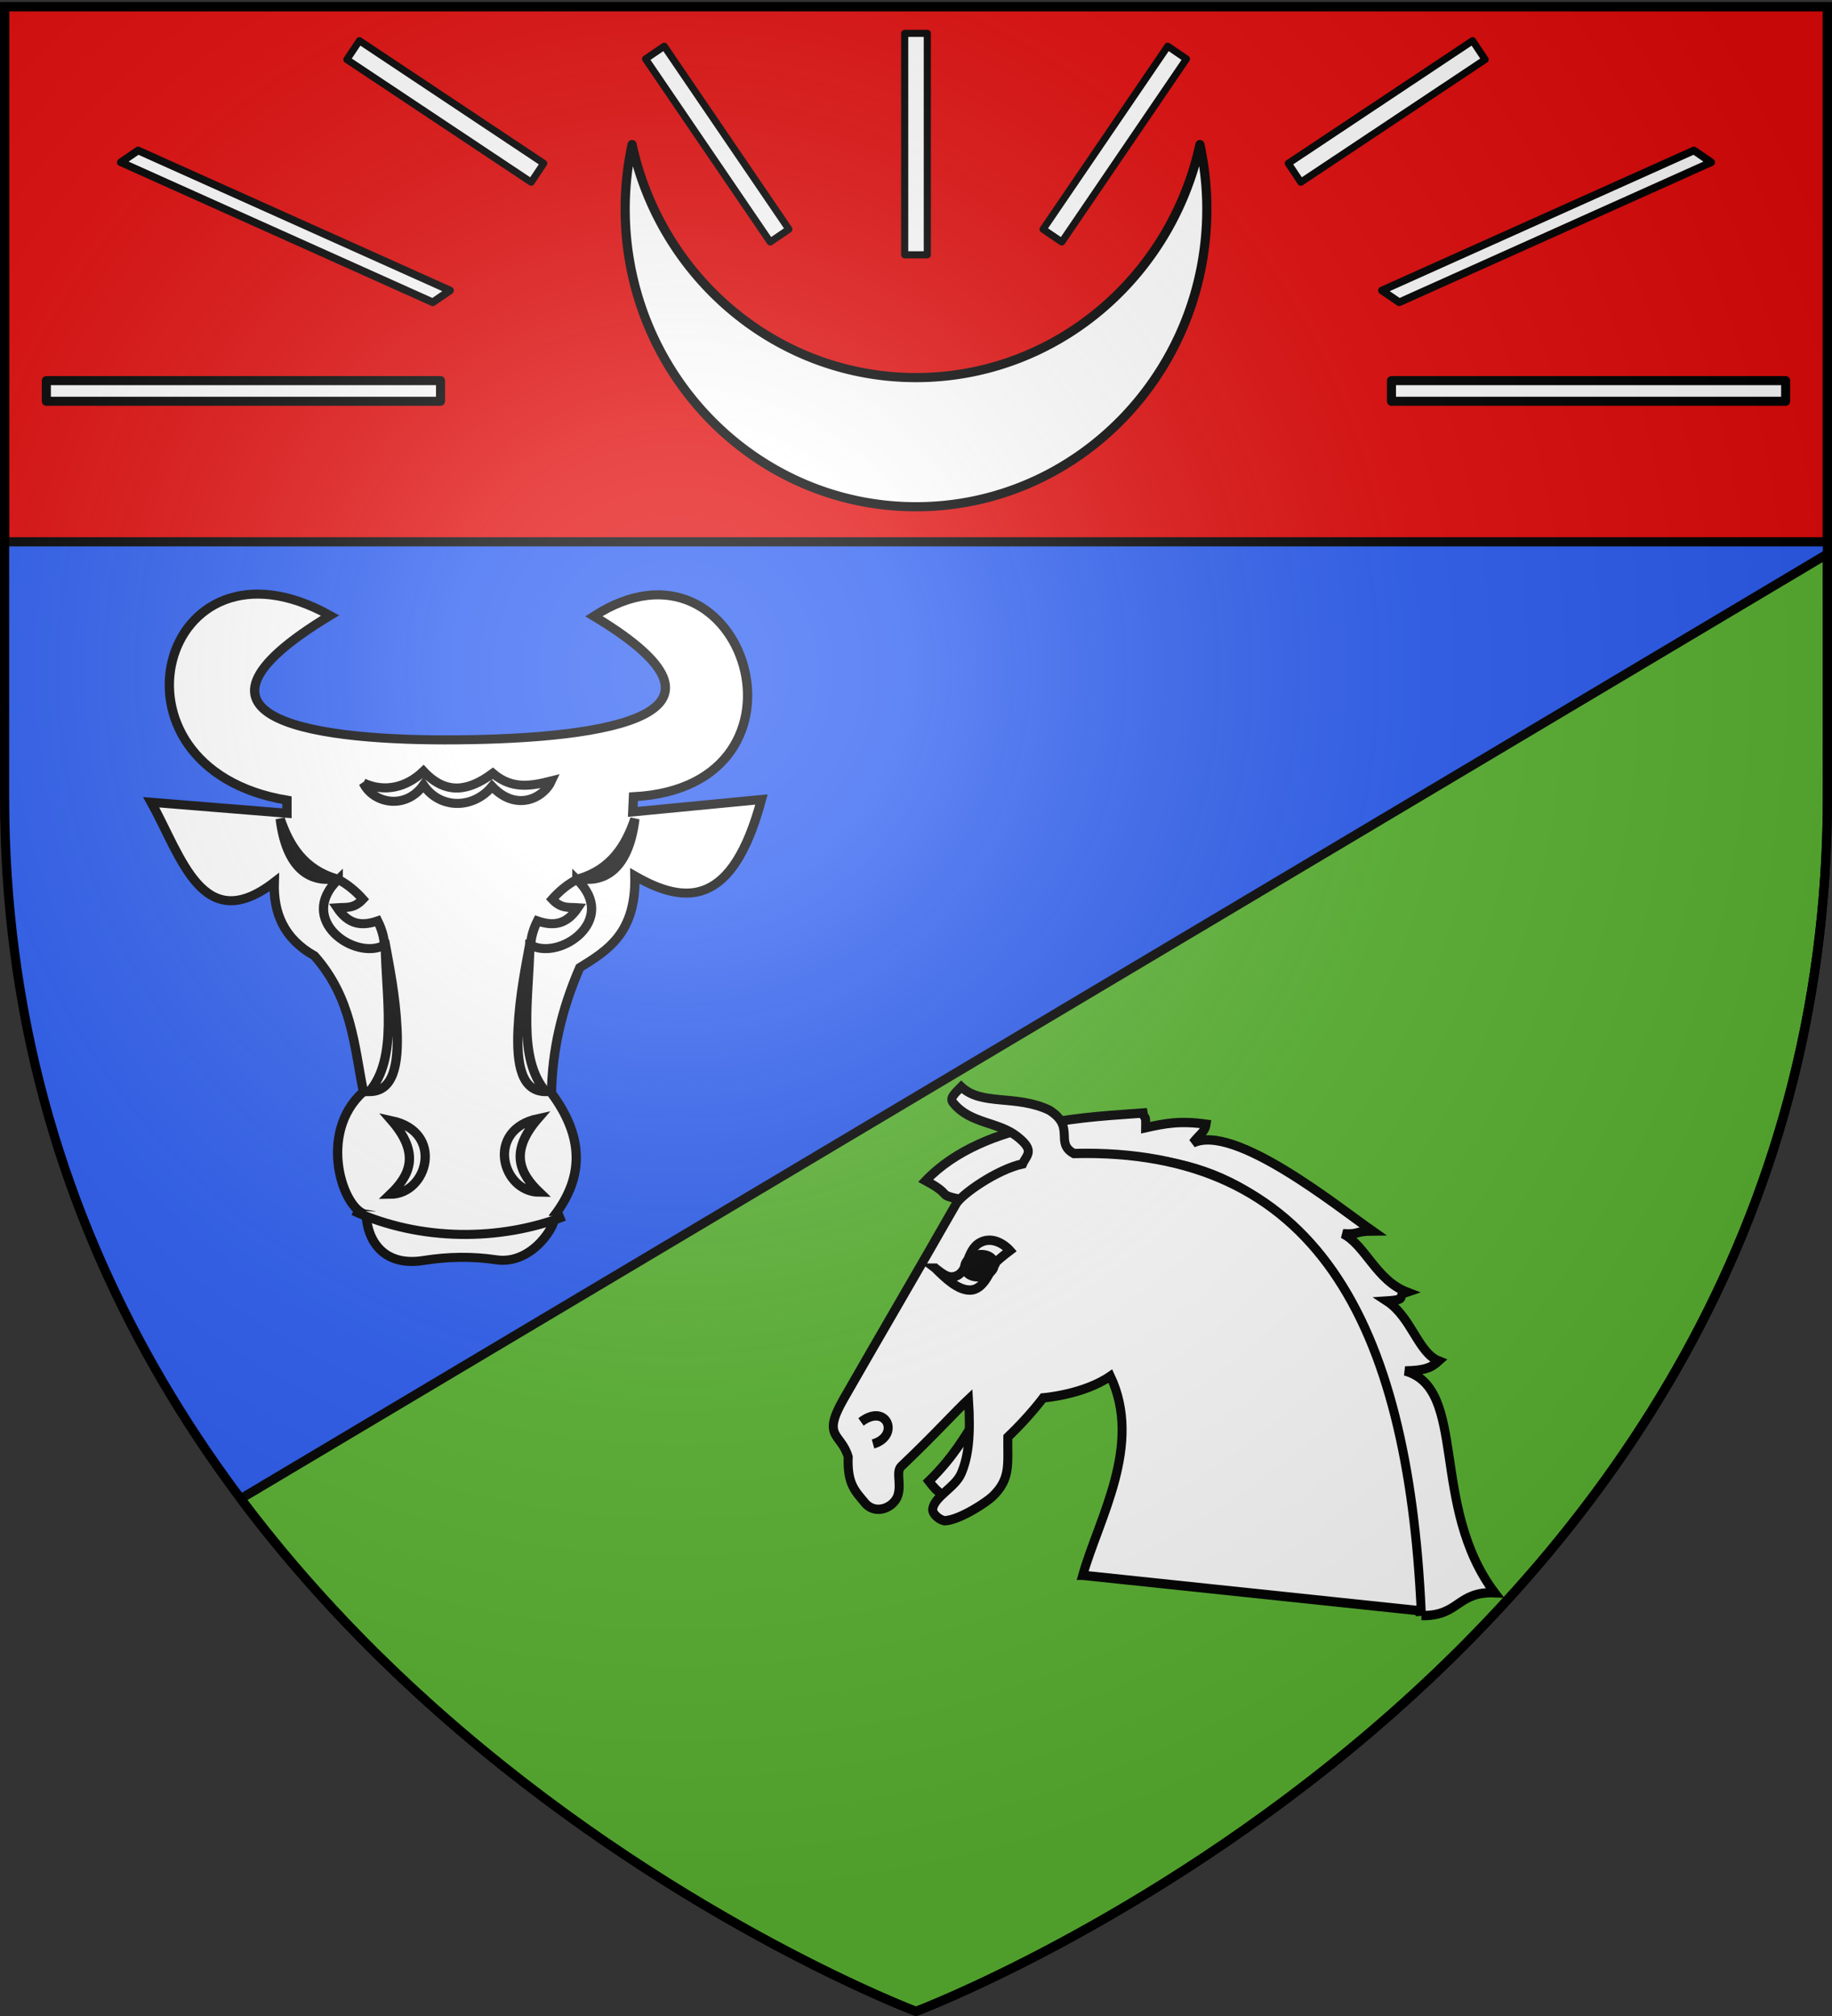 <svg xmlns="http://www.w3.org/2000/svg" xmlns:xlink="http://www.w3.org/1999/xlink" width="600" height="660" version="1.0"><rect width="100%" height="100%" fill="#333333" stroke="none"/><defs><linearGradient id="b"><stop offset="0" style="stop-color:white;stop-opacity:.314"/><stop offset=".19" style="stop-color:white;stop-opacity:.251"/><stop offset=".6" style="stop-color:#6b6b6b;stop-opacity:.125"/><stop offset="1" style="stop-color:black;stop-opacity:.125"/></linearGradient><linearGradient id="a"><stop offset="0" style="stop-color:#fd0000;stop-opacity:1"/><stop offset=".5" style="stop-color:#e77275;stop-opacity:.659"/><stop offset="1" style="stop-color:black;stop-opacity:.323"/></linearGradient><radialGradient xlink:href="#b" id="c" cx="221.445" cy="226.331" r="300" fx="221.445" fy="226.331" gradientTransform="matrix(1.353 0 0 1.349 -77.63 -85.747)" gradientUnits="userSpaceOnUse"/></defs><g style="display:inline"><path d="M300 658.5s298.5-112.32 298.5-397.772V2.176H1.5v258.552C1.5 546.18 300 658.5 300 658.5z" style="fill:#2b5df2;fill-opacity:1;fill-rule:evenodd;stroke:none;stroke-width:1px;stroke-linecap:butt;stroke-linejoin:miter;stroke-opacity:1"/><path d="M1.5 2.188v175.187h597V2.187H1.5z" style="fill:#e20909;fill-opacity:1;fill-rule:nonzero;stroke:#000;stroke-width:3;stroke-linecap:round;stroke-linejoin:round;stroke-miterlimit:4;stroke-dashoffset:0;stroke-opacity:1"/><path d="M598.5 181.344 78.844 490.656C167.288 608.556 300 658.5 300 658.5s298.5-112.33 298.5-397.781v-79.375z" style="fill:#5ab532;fill-opacity:1;fill-rule:nonzero;stroke:#000;stroke-width:3;stroke-linecap:round;stroke-linejoin:round;stroke-miterlimit:4;stroke-dashoffset:0;stroke-opacity:1"/></g><g style="stroke:#000;stroke-width:2.658;stroke-miterlimit:4;stroke-dasharray:none;stroke-opacity:1"><path d="M1002.737-54.476c-4.066 4.285-8.709 9.89-17.143 15.385 2.445 4.505 3.599 4.615 5.714 6.154" style="color:#000;fill:#fff;fill-opacity:1;fill-rule:evenodd;stroke:#000;stroke-width:2.658;stroke-linecap:butt;stroke-linejoin:miter;marker:none;marker-start:none;marker-mid:none;marker-end:none;stroke-miterlimit:4;stroke-dasharray:none;stroke-dashoffset:0;stroke-opacity:1;visibility:visible;display:inline;overflow:visible;enable-background:accumulate" transform="matrix(1.091 -.2 .193 1.132 -763.535 726.282)"/><path d="M1121.912 23.98c16.124-138.463-56.635-155.885-113.109-140.41-7.123-2.928-1.596-1.242-9.219-7.092 20.388-14.36 52.832-9.13 66.66-7.8 0 2.392.887-.267 0 4.254 5.906-.222 10.346-.248 17.771 2.117-.737 2.152-2.272 2.414-4.802 4.599 12.95-3.563 39 25.3 47.931 33.91-5.311-.887-3.913.409-8.735-.752 5.952 4.317 7.36 14.747 15.741 19.663-3.852.533.62 2.248-6.318 1.46 6.392 5.786 6.58 16.179 12.164 19.491-2.452 1.487-4.56 1.977-10.283 1.064 17.437 8.253.352 39.1 15.062 66.819-11.006-2.363-11.412 4.797-22.447 2.634" style="color:#000;fill:#fff;fill-opacity:1;fill-rule:evenodd;stroke:#000;stroke-width:2.658;stroke-linecap:butt;stroke-linejoin:miter;marker:none;marker-start:none;marker-mid:none;marker-end:none;stroke-miterlimit:4;stroke-dasharray:none;stroke-dashoffset:0;stroke-opacity:1;visibility:visible;display:inline;overflow:visible;enable-background:accumulate" transform="matrix(1.091 -.2 .193 1.132 -763.535 726.282)"/><path d="m1025.722-4.786 96.76 27.403c10.453-82.03-8.005-135.474-78.428-146.145-5.19-4.053 2.008-7.336-5.041-13.457-8.94-6.122-19.44-4.596-24.418-11.028-2.558 1.745-4.108 2.628-3.06 4.209 3.88 6.631 12.09 7.448 16.859 12.586 4.666 5.026 1.817 5.633.246 7.963-7.73.235-19.29 5.405-21.314 7.761-13.905 16.188-29.602 34.037-42.466 48.97-8.386 9.735-2.463 9.278-1.53 16.451-1.681 7.696.335 9.95 2.821 14.16 2.661 3.685 8.098 2.282 9.74-.81 1.648-3.108.49-6.73 2.431-7.96 10.871-6.89 18.58-12.66 22.883-15.337-1.098 10.042-2.805 16.057-5.845 20.485-2.434 3.546-8.893 5.057-10.015 8.42-.51 1.528 1.87 3.842 3.098 3.963 4.518.446 12.96-3.121 14.883-4.349 6.35-4.054 6.006-8.405 7.443-15.894 7.36-4.7 12.243-9.182 12.243-9.182s11.902 1.199 20.639-2.637c6.075 21.007-10.365 39.199-17.93 54.428z" style="color:#000;fill:#fff;fill-opacity:1;fill-rule:evenodd;stroke:#000;stroke-width:2.658;stroke-linecap:butt;stroke-linejoin:miter;marker:none;marker-start:none;marker-mid:none;marker-end:none;stroke-miterlimit:4;stroke-dasharray:none;stroke-dashoffset:0;stroke-opacity:1;visibility:visible;display:inline;overflow:visible;enable-background:accumulate" transform="matrix(1.091 -.2 .193 1.132 -763.535 726.282)"/><path d="M998.006-98.51c1.887 2 3.06 3.285 4.75 3.35 4.893.19 4.825-6.874 9.75-8.25 4.924-1.374 8.149 3.8 8.149 3.8s-3.054 1.482-4.55 2.5c-1.816 1.237-4.59 7.242-9 6.55-3.624-.568-6.667-4.657-9.099-7.95z" style="color:#000;fill:#fff;fill-opacity:1;fill-rule:evenodd;stroke:#000;stroke-width:2.658;stroke-linecap:butt;stroke-linejoin:miter;marker:none;marker-start:none;marker-mid:none;marker-end:none;stroke-miterlimit:4;stroke-dasharray:none;stroke-dashoffset:0;stroke-opacity:1;visibility:visible;display:inline;overflow:visible;enable-background:accumulate" transform="matrix(1.091 -.2 .193 1.132 -763.535 726.282)"/><path d="M1015.468-96.917c0 1.719-1.966 3.115-4.4 3.125-2.433.01-4.422-1.371-4.449-3.09-.027-1.719 1.916-3.13 4.35-3.16 2.433-.028 4.443 1.336 4.498 3.055l-4.423.07h4.424z" style="fill:#000;fill-opacity:1;stroke:#000;stroke-width:2.658;stroke-miterlimit:4;stroke-dasharray:none;stroke-opacity:1" transform="matrix(1.091 -.2 .193 1.132 -763.535 726.282)"/><path d="M968.78-59.202c8.435-4.176 10.907 5.934 2.418 6.814" style="color:#000;fill:#fff;fill-opacity:1;fill-rule:evenodd;stroke:#000;stroke-width:2.658;stroke-linecap:butt;stroke-linejoin:miter;marker:none;marker-start:none;marker-mid:none;marker-end:none;stroke-miterlimit:4;stroke-dasharray:none;stroke-dashoffset:0;stroke-opacity:1;visibility:visible;display:inline;overflow:visible;enable-background:accumulate" transform="matrix(1.091 -.2 .193 1.132 -763.535 726.282)"/></g><g style="fill:#fff;fill-opacity:1;stroke:#000;stroke-width:8.759;stroke-miterlimit:4;stroke-dasharray:none;stroke-opacity:1;display:inline"><g style="fill:#fff;fill-opacity:1;stroke:#000;stroke-width:8.759;stroke-miterlimit:4;stroke-dasharray:none;stroke-opacity:1"><path d="M214.903 655.34c.995 25.55 16.52 50.893 54.06 44.719 23.287-3.83 46.222-4.102 68.749-.668 34.845 5.313 58.056-36.06 54.728-42.716 29.27-39.16 26.808-77.864-2.67-118.804.844-41.444 9.274-79.954 26.699-121.473 26.588-16.89 53.263-33.66 52.058-88.766 48.328 28.46 92.327 29.86 119.47-74.089l-121.473 12.012.668-14.682c184.57-9.712 105.007-269.466-37.376-174.867 154.835 95.428 14.115 118.482-129.147 119.765-124.18 1.113-286.767-17.108-119.804-120.433C20.991-16.196-42.576 223.033 140.151 254.211v12.68L12.002 256.213c28.736 53.13 48.496 130.847 116.133 77.421-.892 29.396 8.74 54.458 38.048 71.419 35.159 40.997 37.195 85.964 46.05 131.482-44.013 40.48-18.908 115.36 2.67 118.803z" style="fill:#fff;fill-opacity:1;fill-rule:evenodd;stroke:#000;stroke-width:8.759;stroke-linecap:butt;stroke-linejoin:miter;stroke-miterlimit:4;stroke-dasharray:none;stroke-opacity:1" transform="matrix(.347 0 0 .338 45.356 176.041)"/><path d="M212.233 237.526c9.63 20.367 40.226 26.023 56.73 2.002 15.573 23.707 47.168 23.355 64.743 1.335 22.925 24.943 48.601 11.415 56.064-5.34-18.466 4.763-36.931 8.813-55.396-7.343-21.804 16.6-43.607 21.98-65.41-2.003-16.14 15.902-36.816 20.736-56.731 11.35zM202.886 652.001c63.47 29.706 138.469 29.286 198.896 5.341M238.932 564.57c50.052 11.066 34.071 71.246-1.336 71.414 18.547-18.235 28.636-39.072 1.336-71.414zM377.089 562.566c-50.053 11.066-34.072 71.245 1.335 71.414-18.547-18.235-28.636-39.072-1.335-71.414zM468.528 272.232c-8.808 26.762-23.022 48.872-52.532 57.953 19.677 3.577 46.01-3.921 52.532-57.953zM413.765 330.983c-8.394 4.448-16.444 11.235-23.29 19.136 8.545 9.507 15.475 7.651 24.221 8.275-10.602 16.289-22.869 18.181-38.17 12.76-3.866 8.023-6.183 16.137-6.324 23.447 27.398 15.43 83.492-24.397 43.563-63.618zM369.356 393.543c-3.837 21.798-9.542 49.812-11.06 81.95-1.673 35.385 3.405 60.887 26.135 61.043-27.253-32.576-15.708-90.564-15.075-142.993zM133.744 272.232c8.808 26.762 23.022 48.872 52.532 57.953-19.677 3.577-46.01-3.921-52.532-57.953zM188.507 330.983c8.394 4.448 16.444 11.235 23.29 19.136-8.545 9.507-15.475 7.651-24.221 8.275 10.602 16.289 22.869 18.181 38.17 12.76 3.866 8.023 6.183 16.137 6.324 23.447-27.398 15.43-83.492-24.397-43.563-63.618zM232.915 393.543c3.838 21.798 9.543 49.812 11.062 81.95 1.672 35.385-3.406 60.887-26.136 61.043 27.253-32.576 15.708-90.564 15.074-142.993z" style="fill:#fff;fill-opacity:1;fill-rule:evenodd;stroke:#000;stroke-width:8.759;stroke-linecap:butt;stroke-linejoin:miter;stroke-miterlimit:4;stroke-dasharray:none;stroke-opacity:1" transform="matrix(.347 0 0 .338 45.356 176.041)"/></g></g><path d="M207.015 47.323a99.784 99.784 0 0 0-2.262 21.146c0 53.78 42.67 97.43 95.247 97.43 52.576 0 95.247-43.65 95.247-97.43 0-7.262-.787-14.336-2.262-21.146-9.447 43.628-47.504 76.295-92.985 76.295-45.48 0-83.538-32.667-92.985-76.295z" style="fill:#fff;fill-opacity:1;fill-rule:nonzero;stroke:#000;stroke-width:3;stroke-linecap:round;stroke-linejoin:round;stroke-miterlimit:4;stroke-dasharray:none;stroke-dashoffset:0;stroke-opacity:1;display:inline"/><path d="M296.297 10.922h7.406v72.505h-7.406V10.922z" style="fill:#fff;fill-opacity:1;fill-rule:nonzero;stroke:#000;stroke-width:2.328;stroke-linecap:round;stroke-linejoin:round;stroke-miterlimit:4;stroke-dashoffset:0;stroke-opacity:1;display:inline"/><g style="display:inline"><path d="m209.985 19.299 6.121-4.17 40.823 59.92-6.12 4.17-40.824-59.92zM387.127 19.299l-6.121-4.17-40.823 59.92 6.121 4.17 40.823-59.92z" style="fill:#fff;fill-opacity:1;fill-rule:nonzero;stroke:#000;stroke-width:2.328;stroke-linecap:round;stroke-linejoin:round;stroke-miterlimit:4;stroke-dashoffset:0;stroke-opacity:1;display:inline" transform="translate(1.444)"/></g><g style="display:inline"><path d="m118.498 19.489 4.103-6.167 60.366 40.162-4.103 6.167-60.366-40.162zM491.292 19.489l-4.102-6.167-60.366 40.162 4.103 6.167 60.365-40.162z" style="fill:#fff;fill-opacity:1;fill-rule:nonzero;stroke:#000;stroke-width:2.328;stroke-linecap:round;stroke-linejoin:round;stroke-miterlimit:4;stroke-dashoffset:0;stroke-opacity:1;display:inline" transform="translate(-4.895)"/></g><g style="display:inline"><path d="m38.118 53.127 5.666-3.873 102.17 45.842-5.665 3.873L38.118 53.127zM558.995 53.127l-5.666-3.873-102.171 45.842 5.666 3.873 102.17-45.842z" style="fill:#fff;fill-opacity:1;fill-rule:nonzero;stroke:#000;stroke-width:2.502;stroke-linecap:round;stroke-linejoin:round;stroke-miterlimit:4;stroke-dasharray:none;stroke-dashoffset:0;stroke-opacity:1;display:inline" transform="translate(1.444)"/></g><g style="display:inline"><path d="M145.927 124.604v6.765H16.82v-6.765h129.107zM457.36 124.604v6.765h129.105v-6.765H457.36z" style="fill:#fff;fill-opacity:1;fill-rule:nonzero;stroke:#000;stroke-width:2.969;stroke-linecap:round;stroke-linejoin:round;stroke-miterlimit:4;stroke-dashoffset:0;stroke-opacity:1;display:inline" transform="translate(-1.643)"/></g><g style="display:inline"><path d="M300 658.5s298.5-112.32 298.5-397.772V2.176H1.5v258.552C1.5 546.18 300 658.5 300 658.5z" style="opacity:1;fill:url(#c);fill-opacity:1;fill-rule:evenodd;stroke:none;stroke-width:1px;stroke-linecap:butt;stroke-linejoin:miter;stroke-opacity:1"/></g><path d="M300 658.5S1.5 546.18 1.5 260.728V2.176h597v258.552C598.5 546.18 300 658.5 300 658.5z" style="opacity:1;fill:none;fill-opacity:1;fill-rule:evenodd;stroke:#000;stroke-width:3;stroke-linecap:butt;stroke-linejoin:miter;stroke-miterlimit:4;stroke-dasharray:none;stroke-opacity:1"/></svg>